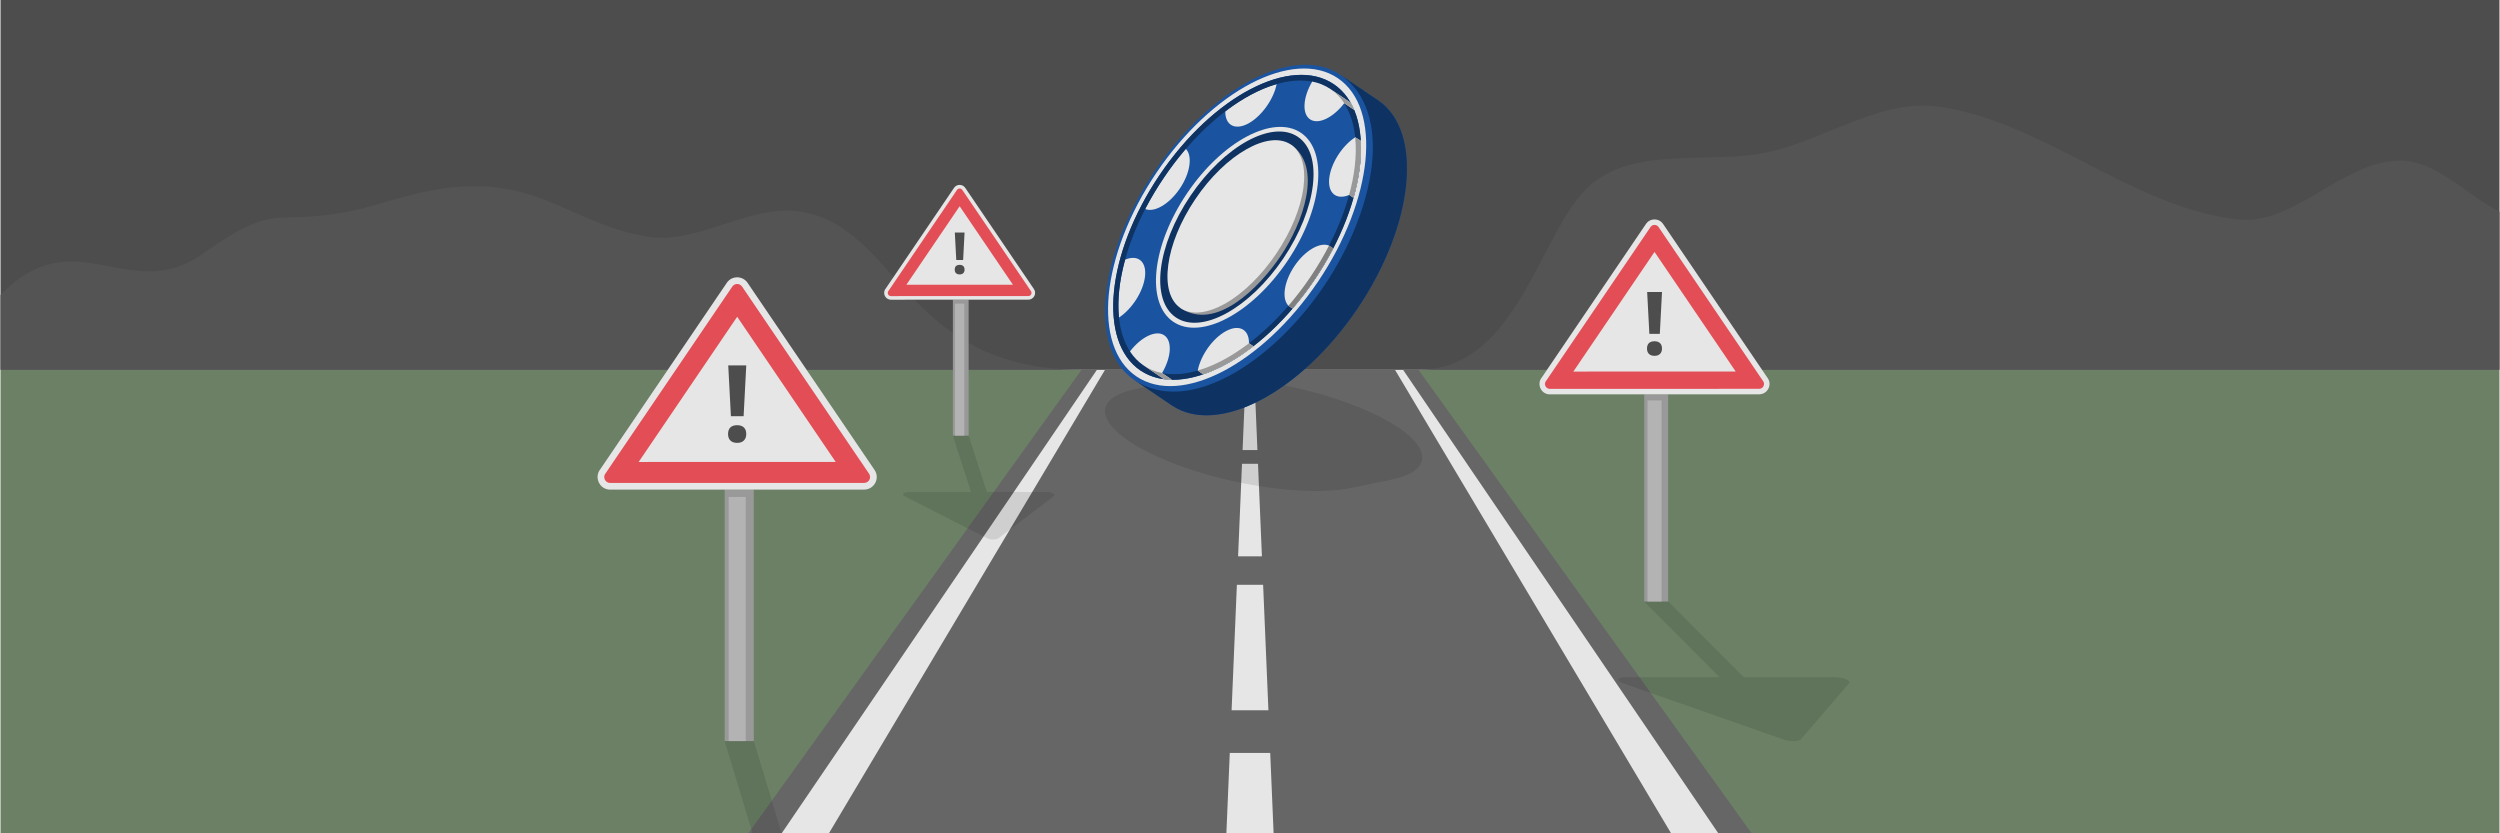 <?xml version="1.0" encoding="UTF-8"?>
<!DOCTYPE svg PUBLIC "-//W3C//DTD SVG 1.1//EN" "http://www.w3.org/Graphics/SVG/1.1/DTD/svg11.dtd">
<!-- Creator: CorelDRAW 2018 (64-Bit) -->
<svg xmlns="http://www.w3.org/2000/svg" xml:space="preserve" width="1500px" height="500px" version="1.1" style="shape-rendering:geometricPrecision; text-rendering:geometricPrecision; image-rendering:optimizeQuality; fill-rule:evenodd; clip-rule:evenodd"
viewBox="0 0 150025.6 50029.5"
 xmlns:xlink="http://www.w3.org/1999/xlink">
 <defs>
  <style type="text/css">
   <![CDATA[
    .fil7 {fill:#0E3261}
    .fil8 {fill:#0E3261}
    .fil6 {fill:#1A54A1}
    .fil3 {fill:#4D4D4D}
    .fil4 {fill:#545454}
    .fil1 {fill:#666666}
    .fil0 {fill:#6B8065}
    .fil9 {fill:gray}
    .fil10 {fill:#999999}
    .fil11 {fill:#B3B3B3}
    .fil13 {fill:#E34D55}
    .fil2 {fill:#E6E6E6}
    .fil14 {fill:#4D4D4D;fill-rule:nonzero}
    .fil12 {fill:#E6E6E6;fill-rule:nonzero}
    .fil5 {fill:black;fill-opacity:0.102}
   ]]>
  </style>
 </defs>
 <g id="Layer_x0020_1">
  <g id="_1777438168048">
   <rect class="fil0" y="22200.2" width="150025.5" height="27829.3"/>
   <polygon class="fil1" points="64899.1,22200.2 85126.6,22200.2 105129.7,50029.5 44895.9,50029.5 "/>
   <polygon class="fil2" points="100294,50029.5 103129.4,50029.5 84201.5,22200.2 83716.5,22200.2 "/>
   <polygon class="fil2" points="49731.6,50029.5 46896.2,50029.5 65824.1,22200.2 66309.1,22200.2 "/>
   <path class="fil2" d="M73595.1 50029.5l2835.3 0 -203.7 -4824.8 -2427.8 0 -203.8 4824.8zm2523.3 -7388.7l-318.1 -7532.7 -1575.1 0 -318.1 7532.7 2211.3 0zm-390.2 -9242l-234.6 -5554.9 -961.6 0 -234.6 5554.9 1430.8 0zm-269.3 -6377l-203.6 -4821.6 -485 0 -203.6 4821.6 892.2 0z"/>
   <rect class="fil3" width="150025.5" height="22200.2"/>
   <path class="fil4" d="M0 22200.2c0,-1496 0,-2991.9 0,-4487.9 4420,-4607.5 7706.4,586.5 12059.6,-2420.7 1512.3,-1044.6 3122.6,-2215.4 4945.8,-2233.3 4025.7,-39.6 5186.9,-759.3 7887.7,-1412.9 7050.1,-1706.5 8905.5,1746.7 14007.9,2573.7 2831.6,458.9 5997.6,-1859.8 8837.5,-1549.3 6193.2,677.4 6326.6,9530.4 17160.5,9530.4l-64899 0z"/>
   <path class="fil4" d="M150025.5 22200.2l0 -9487.7c-2024.9,-1022.4 -3807.2,-3133.3 -6074.6,-3067.2 -3435.1,100.2 -6274.7,3928.3 -9687.8,3527.2 -6325.6,-743.4 -11566.2,-5853.8 -17869.7,-6766 -3478,-503.2 -6760.7,1936.6 -10189.8,2705.4 -3554.9,796.9 -7980.2,-381.6 -10747.1,1988.2 -3035.5,2599.9 -4284.4,11100.1 -10329.9,11100.1l64898.9 0z"/>
   <path class="fil5" d="M68142.7 23359.5l2384.1 -495.4c2874.7,-597.5 8115,244.1 11706.4,1880.9 3586.7,1634.6 4165.3,3444.9 1290.7,4042.3l-2384.2 495.4c-1440.9,299.5 -3465.5,239.2 -5590,-101.1 -2112.7,-339.4 -4325.3,-958.8 -6118.7,-1776.1 -1798.1,-819.5 -2833.5,-1680.4 -3072.2,-2412.5 -231.6,-733.5 343,-1334 1783.9,-1633.5z"/>
   <g>
    <path class="fil6" d="M68054.5 22807l2269.6 1532.6c2736.3,1847.8 7724.6,-755.3 11143.3,-5817.9 3414.1,-5056 3964.9,-10655.5 1228.5,-12503.3l-2269.5 -1532.5c-1371.6,-926.2 -3298.7,-739.7 -5321.1,312.6 -2011.1,1050.1 -4117.3,2965.9 -5824.4,5493.9 -1711.6,2534.7 -2697.2,5197.5 -2924.4,7462 -220.5,2269.1 326.5,4126.4 1698,5052.6z"/>
    <path class="fil7" d="M68054.5 22807l2269.5 1532.6c2736.5,1847.8 7724.7,-755.3 11143.4,-5817.9 3414.2,-5056 3964.9,-10655.5 1228.5,-12503.3l-2269.5 -1532.5c3261.5,2202.4 2122.9,8102.4 -970.3,12682.5 -3093.2,4580.1 -8141.2,7840.3 -11401.6,5638.6z"/>
    <path class="fil2" d="M80045 5050.6c-2568.3,-1734.3 -7249.5,704 -10454.8,5450.7 -3205.3,4746.7 -3722.6,10006.6 -1154.3,11741 2568.3,1734.3 7254.1,-710.7 10459.4,-5457.4 3205.4,-4746.7 3718.1,-10000 1149.7,-11734.3zm-6650.1 17241.3c-1975,1025.6 -3861.6,1210.2 -5199.6,306.7 -1338,-903.5 -1871.7,-2722.5 -1658.3,-4937.6 220.2,-2210.6 1187.4,-4817.2 2858.2,-7291.4 1666.2,-2467.4 3722.7,-4338.6 5690.9,-5368.7 1975,-1025.6 3861.6,-1210.1 5199.6,-306.7 1337.9,903.6 1871.7,2722.5 1658.3,4937.7 -220.2,2210.5 -1187.5,4817.1 -2853.7,7284.6 -1670.8,2474.2 -3727.2,4345.4 -5695.4,5375.4z"/>
    <path class="fil2" d="M73529.4 6682.9c1037.3,-796.8 2089.2,-1354.3 3084.9,-1640.1 -178.9,917.3 -914.1,1948.1 -1712.8,2377 -794.1,422 -1384.5,93.2 -1372.1,-736.9z"/>
    <path class="fil2" d="M71157.4 8934.2c419.3,422.9 272.7,1451.9 -356.9,2384.3 -634.3,939.2 -1533.9,1459.7 -2082.8,1228.7 326.2,-628.1 700,-1254.1 1121.3,-1878 416.7,-617 857.7,-1197.6 1318.4,-1735z"/>
    <path class="fil2" d="M67515.6 15588.6c765.4,-321.7 1291,103.2 1196.2,997.4 -99.5,901.1 -776.3,1961.3 -1565,2476.9 -106.8,-1030.4 17.2,-2214.4 368.8,-3474.3z"/>
    <path class="fil2" d="M78071.5 7973.2c1660.6,1121.4 1299.1,4570.7 -816.6,7703.8 -2120.4,3139.9 -5184.7,4764 -6845.4,3642.6 -1660.6,-1121.4 -1299.1,-4570.6 821.2,-7710.6 2115.8,-3133.1 5180.1,-4757.2 6840.8,-3635.8zm431.4 3405.8c133.7,-1227.4 -152.3,-2239 -885.1,-2733.9 -732.9,-494.8 -1778.2,-382.2 -2866.6,200.5 -1095.2,578 -2233.6,1626 -3164.1,3004.1 -935.2,1384.8 -1481.9,2832.3 -1609,4064.2 -133.7,1227.3 152.3,2238.9 885.1,2733.8 732.9,494.9 1778.1,382.2 2866.6,-200.4 1095.2,-578.1 2233.6,-1626.1 3168.7,-3010.9 930.6,-1378.1 1477.3,-2825.6 1604.4,-4057.4z"/>
    <path class="fil8" d="M78890.7 16791.7c-3204.4,4745.4 -7885.2,7185.7 -10454.8,5450.6 -2569.5,-1735.2 -2054.8,-6988.8 1149.7,-11734.2 3204.5,-4745.4 7885.2,-7185.8 10454.8,-5450.6 2569.6,1735.2 2054.9,6988.7 -1149.7,11734.2zm-248.7 -168c-3093.7,4581.4 -7573.4,6964.1 -10005.6,5321.7 -2432.2,-1642.4 -1895.8,-6687.9 1197.9,-11269.3 3093.8,-4581.5 7573.4,-6964.1 10005.6,-5321.7 2432.2,1642.4 1895.9,6687.8 -1197.9,11269.3z"/>
    <path class="fil8" d="M71439.1 11751.8c-1013.1,1500.2 -1613.2,3064.9 -1774.6,4387 -157.7,1324.6 128.8,2398.8 899.3,2919 770.4,520.3 1873.8,384.7 3043.6,-256.4 1166.1,-643.7 2393.2,-1785 3406.2,-3285.2 1010.4,-1496.2 1613.2,-3064.9 1772,-4383 157.6,-1324.6 -128.9,-2398.8 -899.3,-2919 -770.5,-520.4 -1873.9,-384.8 -3043.7,256.4 -1163.4,639.7 -2393.2,1785 -3403.5,3281.2z"/>
    <path class="fil2" d="M77320.4 18355.4c-415.3,-424.9 -267.9,-1451 364.8,-2387.8 629.6,-932.4 1529.2,-1452.9 2078.2,-1222l-2.2 4.2 245.9 166c-325.8,628 -697.9,1256.3 -1116.4,1875.9 -417.6,618.5 -860.6,1197.4 -1320.5,1733.5l-246.6 -166.5 -3.9 -2.6 0.7 -0.7z"/>
    <path class="fil9" d="M78890.7 16791.7c-417.6,618.5 -860.6,1197.4 -1320.5,1733.5l-250.5 -169.1c460.4,-534.4 904.1,-1113.1 1322.3,-1732.4 418.9,-620.4 790.5,-1249.2 1114.6,-1877l250.5 169.1c-325.8,628 -697.9,1256.3 -1116.4,1875.9z"/>
    <g>
     <path class="fil2" d="M67809.2 21097.2c664.9,-868.5 1556.5,-1304.5 2054,-968.5 497.5,335.9 426.2,1325.8 -131.1,2267l597.5 403.5c-163.1,-2 -322.7,-13.3 -478.9,-33.8l-1214.3 -820c-329.4,-222.5 -605.9,-509 -827.2,-848.2z"/>
     <path class="fil10" d="M69732.1 22395.7l597.5 403.5c-163.1,-2 -322.7,-13.3 -478.9,-33.8l-1214.3 -820c329.5,222.4 698.4,371.8 1095.7,450.3z"/>
    </g>
    <path class="fil2" d="M71873.4 22254.6c176.8,-928.7 907.4,-1952.6 1706.1,-2381.5 793.8,-421.9 1384,-93.4 1372.1,736.1l266.3 176.7c-1010.6,782.3 -2042.3,1361.6 -3019.5,1690.6l-311.6 -225.8 -13.4 3.9z"/>
    <path class="fil10" d="M72198.4 22476.5c977.2,-329 2008.9,-908.3 3019.5,-1690.6l-266.3 -176.7c-914.6,695 -1964.1,1312.7 -3072.2,1636l319 231.3z"/>
    <path class="fil2" d="M80965.4 11704.2c-765.4,321.7 -1291,-103.1 -1196.2,-997.3 99,-896.7 774,-1957.3 1559.7,-2464.7l12 -7.7 1.5 16.2 320.2 201c60,1029.4 -87.8,2196.9 -435.9,3426.6l-259.8 -179.4 -1.5 5.3z"/>
    <path class="fil10" d="M81662.6 8451.7c60,1029.4 -87.8,2196.9 -435.9,3426.6l-262.7 -181.4 0 -0.4c303,-1108 479,-2305.6 364.9,-3454.3l333.7 209.5z"/>
    <g>
     <path class="fil2" d="M78748.8 4897.1c-557.2,941.3 -628.5,1931.2 -131,2267.1 497.5,336 1389.1,-100 2053.9,-968.6l597.4 403.5c-62.7,-150.5 -132.8,-294.4 -210.2,-431.6l-1214.3 -820c-329.5,-222.4 -698.5,-371.8 -1095.8,-450.4z"/>
     <path class="fil10" d="M80671.7 6195.6l597.4 403.5c-62.7,-150.5 -132.8,-294.4 -210.2,-431.6l-1214.3 -820c329.4,222.5 605.8,508.9 827.1,848.1z"/>
    </g>
    <path class="fil10" d="M77453.4 8670.1l-6628.4 9815.7c2130.7,1438.9 4745.3,-1216.3 6033.9,-3124.8 1288.7,-1908.6 2590,-5343.4 594.5,-6690.9z"/>
    <path class="fil2" d="M77473.2 8683.4c667.9,451 902.9,1408 746.5,2599.6 -163.4,1187 -720,2596.2 -1630.2,3944.1 -915.3,1355.5 -2014.6,2398.4 -3054.5,2993.3 -1041.8,582.7 -2022.4,729.9 -2690.3,278.9 -667.8,-450.9 -897.7,-1415.6 -739.5,-2594.9 156.4,-1191.6 713,-2600.9 1628.4,-3956.4 910.2,-1347.9 2009.4,-2390.7 3056.3,-2981 1039.9,-595 2015.5,-734.6 2683.3,-283.6z"/>
   </g>
   <g>
    <polygon class="fil10" points="43474.9,29395 45220.1,29395 45220.1,44491.2 43474.9,44491.2 "/>
    <polygon class="fil11" points="44738.4,29835.7 44738.4,44491.2 43712.5,44491.2 43712.5,29835.7 "/>
    <path class="fil12" d="M44857.2 16991.2l7617.4 11225.4c341.9,504.4 -28.9,1175.7 -623.1,1175.1l-15252.1 3.3c-645,0 -983.4,-752.2 -583.4,-1236.9l7586.4 -11179.5c304.7,-449.5 965.5,-434.3 1254.8,12.6z"/>
    <path class="fil13" d="M44521.4 17208.5c-136.9,-211.5 -446.9,-213.5 -588.1,-5.3l-7596.9 11195.1 -11.9 14.3c-190.1,230.4 -25.3,582.5 274.8,582.4l15252.1 -3.2c281,-0.1 450.3,-317.8 292.3,-550.7l-7622.3 -11232.6z"/>
    <polygon class="fil2" points="44225.5,19017 38309.9,27734.5 50139.4,27731.8 "/>
    <path class="fil14" d="M44611.9 24988.3l-762.8 0 -160.1 -3053.3 1081.8 0 -158.9 3053.3zm-934.6 1069c0,-175 46.9,-307.3 140.8,-396.9 92.9,-89.6 229.4,-134.5 408.6,-134.5 172.9,0 307.3,46 402.2,137.7 95,91.7 141.9,222.9 141.9,393.7 0,164.2 -48,294.4 -144,389.3 -96,95 -229.4,141.9 -400.1,141.9 -174.9,0 -310.4,-45.9 -406.4,-138.7 -95,-92.8 -143,-224 -143,-392.5z"/>
   </g>
   <g>
    <polygon class="fil10" points="98680,23675.6 100118.1,23675.6 100118.1,36114.8 98680,36114.8 "/>
    <polygon class="fil11" points="99721.1,24038.7 99721.1,36114.8 98875.8,36114.8 98875.8,24038.7 "/>
    <path class="fil12" d="M99819.1 13454.8l6276.7 9249.7c281.7,415.6 -23.9,968.8 -513.4,968.3l-12567.8 2.7c-531.5,0 -810.3,-619.7 -480.7,-1019.1l6251.2 -9212c251.1,-370.4 795.5,-357.9 1034,10.4z"/>
    <path class="fil13" d="M99542.4 13633.9c-112.8,-174.3 -368.2,-176 -484.6,-4.4l-6259.9 9224.7 -9.8 11.9c-156.6,189.8 -20.8,479.9 226.5,479.9l12567.7 -2.7c231.6,-0.1 371.1,-261.8 240.8,-453.7l-6280.7 -9255.7z"/>
    <polygon class="fil2" points="99298.6,15124.1 94424.1,22307.3 104171.6,22305.1 "/>
    <path class="fil14" d="M99616.8 20044.5l-628.5 0 -131.8 -2515.6 891.3 0 -131 2515.6zm-770 880.8c0,-144.2 38.7,-253.2 116.1,-327 76.4,-73.8 188.9,-110.7 336.6,-110.7 142.4,0 253.1,37.7 331.4,113.3 78.2,75.7 116.9,183.8 116.9,324.4 0,135.4 -39.5,242.6 -118.7,320.8 -79.1,78.2 -189,116.9 -329.6,116.9 -144.2,0 -255.8,-37.8 -334.9,-114.3 -78.2,-76.4 -117.8,-184.5 -117.8,-323.4z"/>
   </g>
   <g>
    <polygon class="fil10" points="57175.8,17992.7 58119.5,17992.7 58119.5,26155.9 57175.8,26155.9 "/>
    <polygon class="fil11" points="57859,18231 57859,26155.9 57304.3,26155.9 57304.3,18231 "/>
    <path class="fil12" d="M57923.3 11285.4l4119 6070.1c184.9,272.7 -15.6,635.7 -336.9,635.4l-8247.5 1.8c-348.8,0 -531.7,-406.7 -315.4,-668.8l4102.2 -6045.3c164.8,-243.1 522.1,-234.9 678.6,6.8z"/>
    <path class="fil13" d="M57741.7 11402.9c-74,-114.4 -241.7,-115.4 -318,-2.9l-4108 6053.7 -6.4 7.8c-102.8,124.6 -13.7,314.9 148.6,314.9l8247.4 -1.8c152,0 243.5,-171.8 158.1,-297.7l-4121.7 -6074z"/>
    <polygon class="fil2" points="57581.7,12380.8 54382.9,17094.8 60779.6,17093.3 "/>
    <path class="fil14" d="M57790.5 15610l-412.4 0 -86.6 -1650.7 584.9 0 -85.9 1650.7zm-505.3 577.9c0,-94.6 25.4,-166.2 76.1,-214.6 50.2,-48.4 124,-72.7 221,-72.7 93.4,0 166,24.8 217.4,74.4 51.3,49.6 76.7,120.6 76.7,212.9 0,88.8 -26,159.2 -77.9,210.5 -51.9,51.3 -124,76.7 -216.2,76.7 -94.7,0 -167.9,-24.8 -219.8,-75 -51.3,-50.2 -77.3,-121.1 -77.3,-212.2z"/>
   </g>
   <path class="fil5" d="M46896.2 50029.5l-1676.1 -5538.3 -481.8 0 -1025.8 0 -237.6 0 1676.1 5538.3 1745.2 0zm11371.1 -20494.3l943.7 0 -1091.5 -3379.2 -260.5 0 -554.7 0 -128.5 0 1091.5 3379.2zm1644.4 2776.5l3307.4 -2512.7c148.4,-113 -100.7,-263.2 -421.9,-263.1l-8247.7 -0.7c-348.8,0 -477.4,168.4 -226.1,276.9l4910.7 2502.4c197.2,100.7 553.5,97.3 677.6,-2.8zm43300.2 8344.7l1438 0 -4531.8 -4541.6 -397 0 -845.3 0 -195.8 0 4531.9 4541.6zm4862.7 3731.6l2906.9 -3377.1c130.3,-151.8 -376.8,-353.7 -866.3,-353.5l-12568.7 -1c-531.4,0 -584.4,226.3 -109.4,372.1l9607.4 3363.3c386,135.3 925.9,130.6 1030.1,-3.8z"/>
  </g>
 </g>
</svg>
